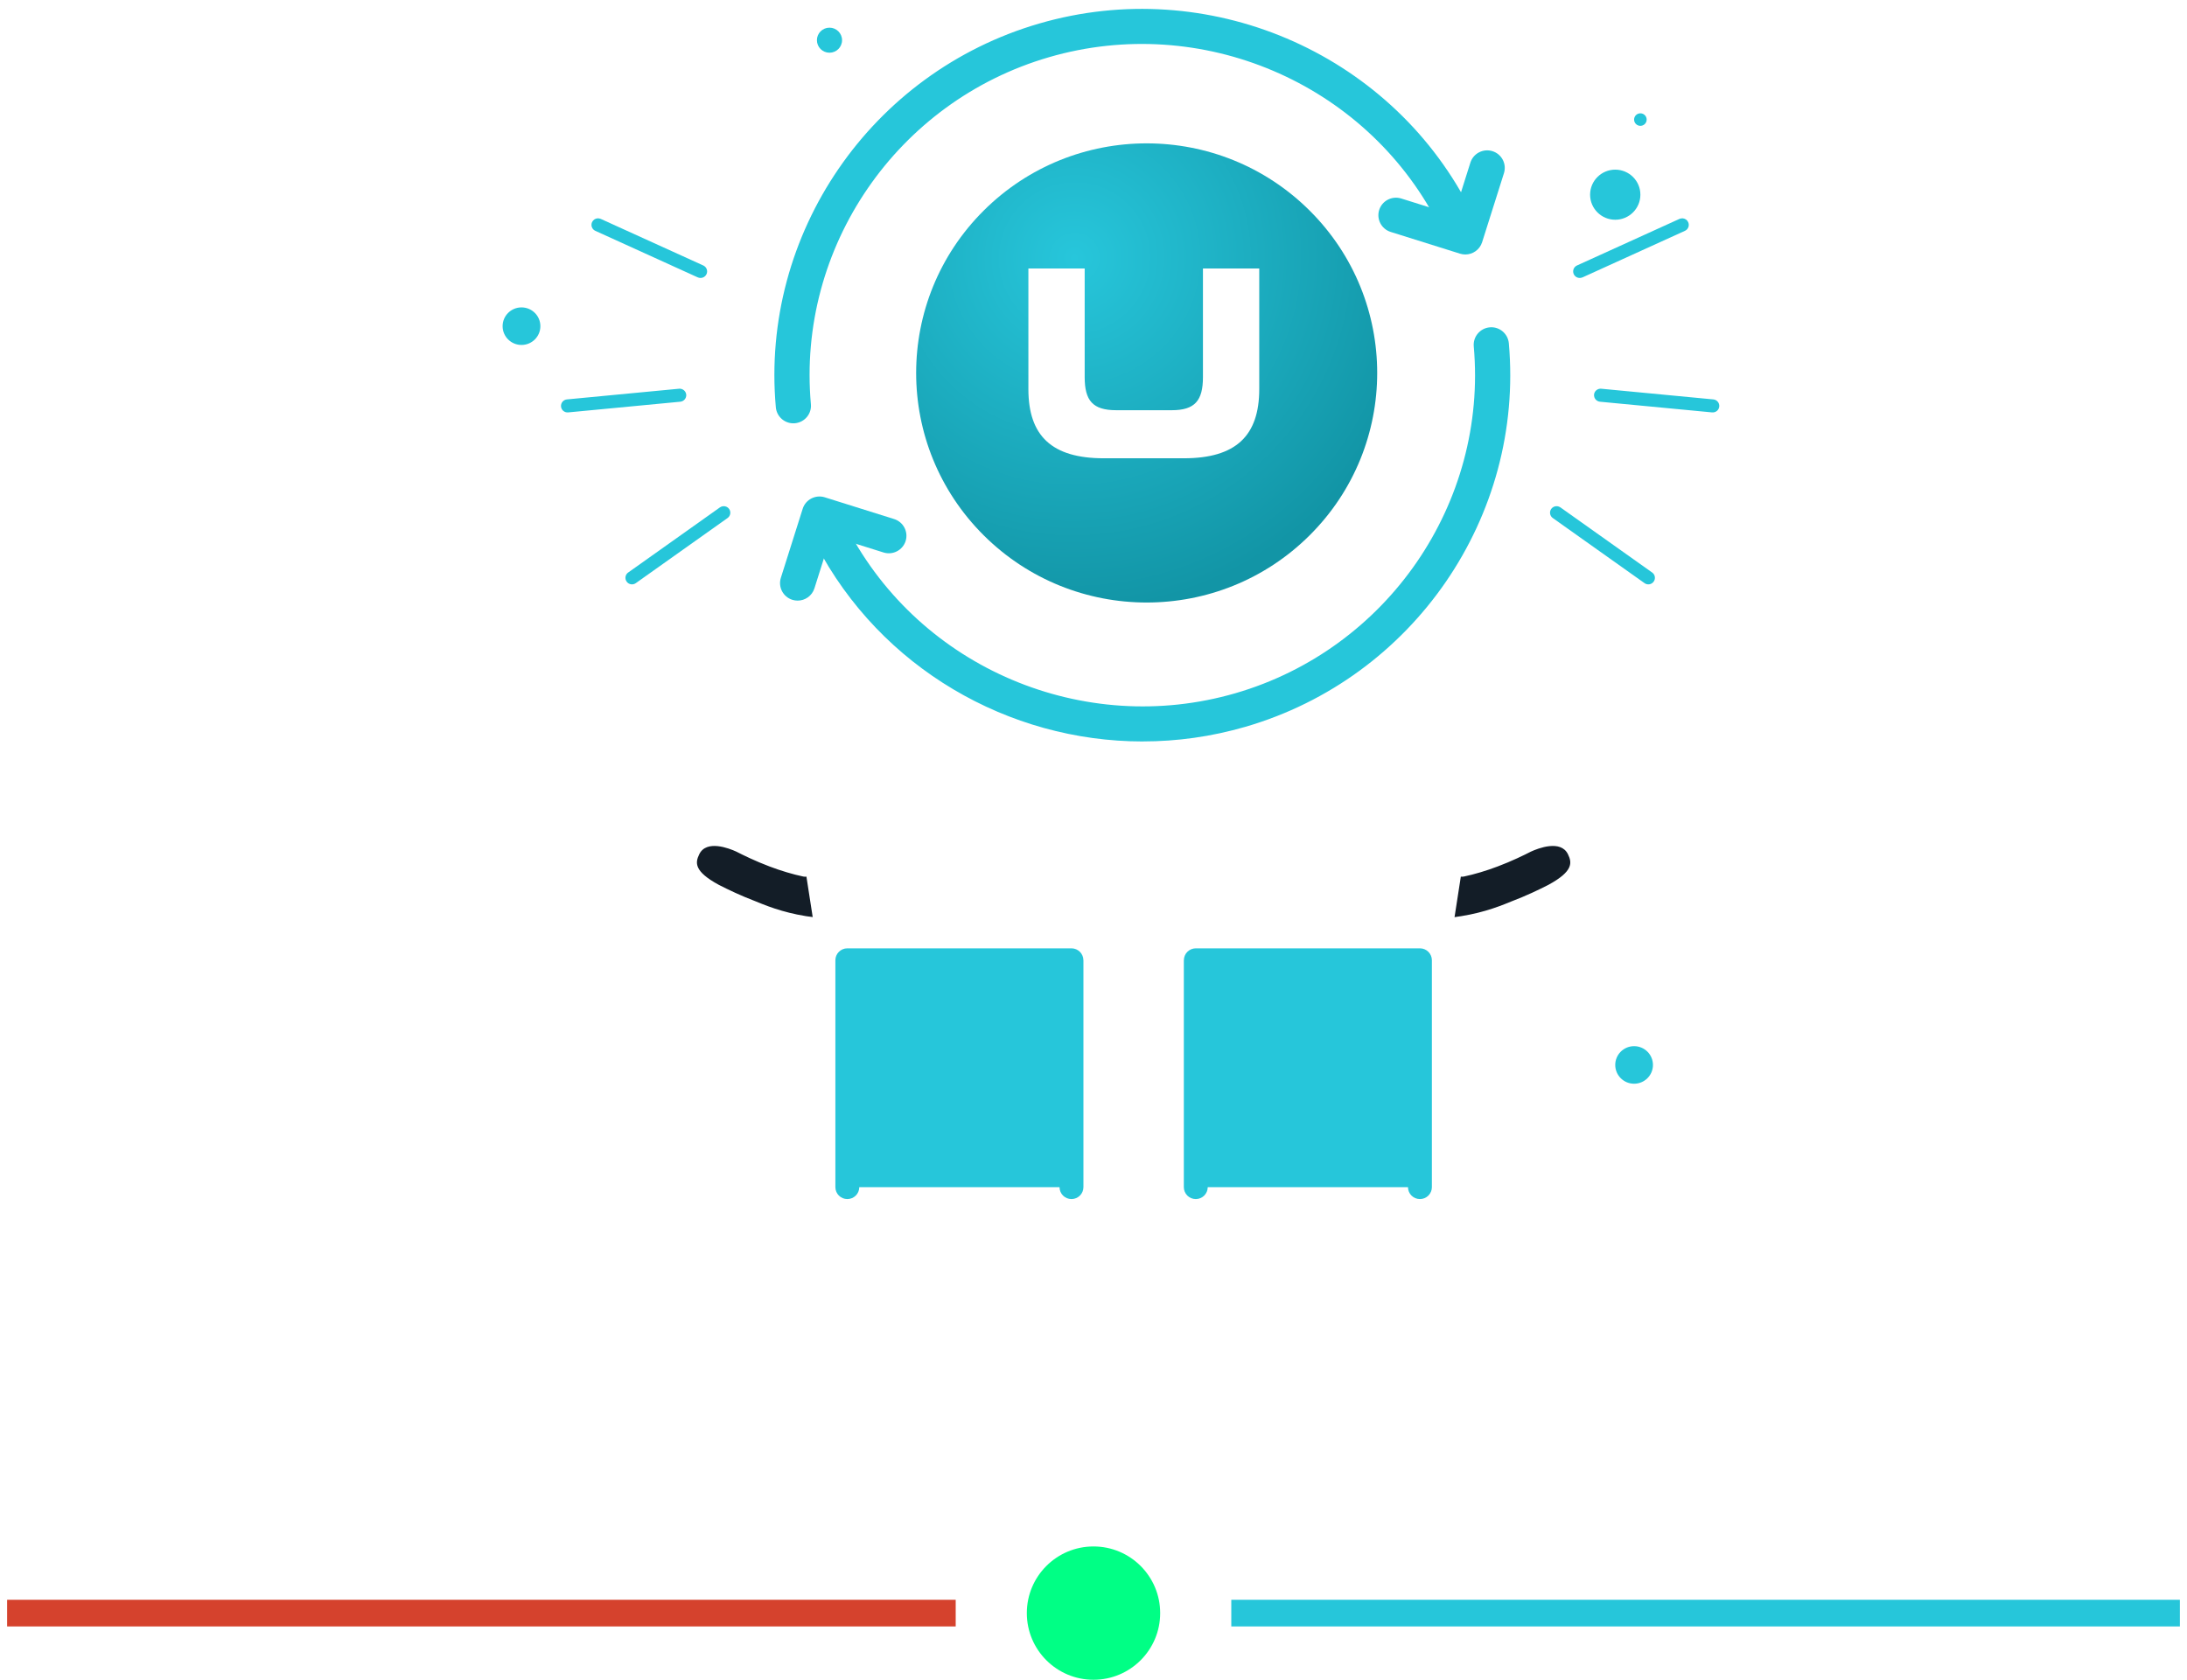 <svg width="246" height="189" viewBox="0 0 246 189" fill="none" xmlns="http://www.w3.org/2000/svg">
<path d="M185.834 64.413L175.517 57.087C175.406 57.009 175.282 56.968 175.159 56.956C174.903 56.931 174.643 57.038 174.487 57.26C174.252 57.593 174.33 58.052 174.66 58.286L184.981 65.612C185.311 65.851 185.777 65.773 186.011 65.44C186.251 65.112 186.172 64.652 185.838 64.413H185.834Z" fill="#26C6DA"/>
<path d="M179.305 44.394C179.268 44.801 179.565 45.158 179.969 45.199L192.582 46.402C192.99 46.439 193.348 46.143 193.386 45.741C193.427 45.339 193.126 44.977 192.722 44.94L180.109 43.737C179.701 43.7 179.342 43.996 179.301 44.398L179.305 44.394Z" fill="#26C6DA"/>
<path d="M178.003 31.212L189.527 25.972C189.898 25.804 190.063 25.369 189.89 24.995C189.779 24.744 189.544 24.593 189.288 24.568C189.165 24.556 189.033 24.576 188.909 24.63L177.384 29.869C177.013 30.038 176.853 30.473 177.018 30.843C177.186 31.212 177.623 31.377 177.999 31.208L178.003 31.212Z" fill="#26C6DA"/>
<path d="M70.665 64.413L80.982 57.087C81.093 57.009 81.217 56.968 81.341 56.956C81.596 56.931 81.852 57.038 82.012 57.26C82.247 57.593 82.173 58.052 81.839 58.286L71.518 65.612C71.188 65.851 70.722 65.773 70.488 65.44C70.253 65.112 70.327 64.652 70.661 64.413H70.665Z" fill="#26C6DA"/>
<path d="M77.19 44.394C77.227 44.801 76.93 45.158 76.522 45.199L63.909 46.402C63.501 46.439 63.142 46.143 63.105 45.741C63.068 45.339 63.365 44.977 63.769 44.94L76.382 43.737C76.786 43.7 77.148 43.996 77.19 44.398V44.394Z" fill="#26C6DA"/>
<path d="M78.492 31.212L66.963 25.972C66.592 25.804 66.427 25.369 66.596 24.995C66.712 24.744 66.943 24.593 67.198 24.568C67.322 24.556 67.454 24.576 67.577 24.63L79.106 29.869C79.477 30.038 79.642 30.473 79.473 30.843C79.304 31.212 78.863 31.377 78.492 31.208V31.212Z" fill="#26C6DA"/>
<path d="M147.315 60.229C137.192 70.314 120.775 70.314 110.647 60.229C100.52 50.139 100.52 33.787 110.647 23.697C120.77 13.608 137.188 13.608 147.315 23.697C157.443 33.783 157.443 50.139 147.315 60.229Z" fill="url(#paint0_radial_1_9957)"/>
<path d="M164.829 28.633C164.631 28.633 164.434 28.605 164.232 28.543L156.429 26.096C155.386 25.767 154.809 24.662 155.135 23.623C155.464 22.584 156.573 22.01 157.616 22.334L163.531 24.19L165.394 18.297C165.724 17.258 166.832 16.683 167.875 17.008C168.918 17.336 169.495 18.441 169.17 19.48L166.713 27.254C166.445 28.095 165.666 28.633 164.825 28.633H164.829Z" fill="#26C6DA"/>
<path d="M89.72 67.579C89.522 67.579 89.325 67.551 89.127 67.489C88.084 67.16 87.507 66.056 87.832 65.017L90.289 57.243C90.619 56.204 91.732 55.629 92.771 55.954L100.573 58.401C101.616 58.73 102.193 59.834 101.868 60.873C101.538 61.912 100.425 62.487 99.386 62.163L93.471 60.307L91.608 66.2C91.34 67.041 90.561 67.579 89.72 67.579Z" fill="#26C6DA"/>
<path d="M128.54 83.426C113.433 83.426 99.056 75.148 91.818 61.309C91.311 60.344 91.691 59.153 92.659 58.648C93.628 58.143 94.823 58.52 95.33 59.485C103.537 75.168 121.887 82.954 138.964 77.998C156.062 73.033 167.339 56.619 165.773 38.969C165.678 37.885 166.482 36.928 167.57 36.83C168.658 36.731 169.619 37.536 169.718 38.62C171.449 58.139 158.984 76.289 140.077 81.78C136.256 82.888 132.382 83.422 128.552 83.422L128.54 83.426Z" fill="#26C6DA"/>
<path d="M89.238 47.63C88.224 47.63 87.363 46.858 87.268 45.831C85.52 26.301 97.985 8.138 116.908 2.643C135.807 -2.847 156.107 5.781 165.176 23.151C165.678 24.116 165.303 25.307 164.335 25.812C163.362 26.313 162.171 25.939 161.664 24.974C153.465 9.267 135.106 1.469 118.017 6.429C100.903 11.398 89.63 27.824 91.212 45.482C91.311 46.566 90.508 47.523 89.415 47.622C89.358 47.626 89.296 47.63 89.238 47.63Z" fill="#26C6DA"/>
<path d="M159.063 112.069H136.03C135.77 112.069 135.523 111.967 135.341 111.782C135.16 111.597 135.057 111.351 135.057 111.092C135.176 93.167 148.688 87.291 152.826 85.919C158.98 83.874 165.056 79 165.728 78.449L165.959 78.26C166.251 78.026 166.527 77.8 166.729 77.599C166.898 77.443 167.039 77.316 167.166 77.197C167.302 77.074 167.43 76.959 167.537 76.856L168.176 76.195C168.226 76.146 168.279 76.096 168.329 76.055L168.391 75.994C168.77 75.612 169.19 75.333 169.635 75.177C170.109 74.992 170.637 74.951 171.041 74.934H171.119C172.166 74.934 173.213 75.3 174.066 75.965C174.215 76.08 174.355 76.203 174.487 76.335C175.08 75.903 175.765 75.632 176.486 75.546C176.684 75.517 176.902 75.505 177.117 75.505C178.032 75.505 178.905 75.776 179.639 76.281C180.381 76.79 180.929 77.509 181.222 78.351C181.399 78.864 181.469 79.328 181.432 79.829C181.828 80.03 182.178 80.285 182.467 80.499C183.254 81.073 183.786 81.891 184.004 82.86C184.14 83.447 184.14 84.075 184.004 84.712C184.305 84.847 184.585 85.016 184.841 85.221C185.806 85.997 186.321 87.188 186.259 88.49C186.226 89.114 186.069 89.738 185.801 90.354C185.645 90.703 185.484 90.999 185.303 91.266C185.092 91.566 184.862 91.841 184.61 92.099L183.621 93.11C182.904 93.795 182.055 94.576 181.267 95.27L179.891 96.395C179.487 96.723 179.107 97.031 178.745 97.282L177.624 98.095C177.533 98.161 177.438 98.218 177.347 98.272L177.125 98.432C176.976 98.543 176.696 98.74 176.305 98.982L174.948 99.844C174.516 100.119 174.029 100.427 173.485 100.723C171.231 102.062 168.127 103.54 164.743 104.891C164.351 105.035 163.955 105.097 163.535 105.162C161.886 105.413 160.019 105.7 160.019 111.096C160.019 111.63 159.586 112.065 159.046 112.065L159.063 112.069ZM137.019 110.135H158.106C158.362 104.493 160.88 103.614 163.251 103.253C163.568 103.203 163.873 103.158 164.054 103.093C167.331 101.783 170.344 100.345 172.521 99.056C172.533 99.048 172.545 99.039 172.558 99.035C173.048 98.772 173.489 98.493 173.918 98.218L175.282 97.352C175.624 97.138 175.859 96.974 175.991 96.875L176.272 96.674C176.309 96.65 176.346 96.625 176.387 96.604C176.424 96.584 176.461 96.563 176.498 96.534L177.632 95.713C177.945 95.496 178.3 95.208 178.675 94.904L180.022 93.804C180.76 93.151 181.589 92.395 182.265 91.746L183.233 90.761C183.411 90.58 183.571 90.383 183.716 90.178C183.823 90.022 183.926 89.829 184.033 89.586C184.206 89.192 184.309 88.777 184.33 88.4C184.363 87.73 184.107 87.118 183.633 86.736C183.361 86.519 183.031 86.379 182.652 86.326C182.351 86.285 182.092 86.104 181.943 85.841C181.795 85.578 181.778 85.262 181.898 84.987C182.154 84.4 182.232 83.8 182.116 83.303C182.001 82.79 181.725 82.363 181.317 82.067C180.979 81.821 180.517 81.48 180.22 81.447C179.936 81.414 179.685 81.262 179.524 81.024C179.363 80.79 179.318 80.499 179.392 80.223C179.536 79.71 179.532 79.423 179.384 78.996C179.223 78.54 178.93 78.154 178.526 77.879C178.015 77.525 177.376 77.382 176.725 77.472C175.946 77.567 175.447 77.994 175.159 78.334L175.122 78.38C174.92 78.634 174.606 78.77 174.281 78.741C173.959 78.716 173.671 78.531 173.51 78.248C173.349 77.961 173.127 77.706 172.85 77.489C172.348 77.094 171.709 76.868 171.103 76.868C170.868 76.877 170.534 76.897 170.299 76.987C170.105 77.057 169.936 77.172 169.763 77.349L169.648 77.464C169.615 77.497 169.574 77.529 169.536 77.562L168.898 78.219C168.749 78.359 168.609 78.486 168.461 78.626C168.337 78.737 168.205 78.856 168.065 78.987C167.809 79.242 167.496 79.492 167.166 79.759L166.944 79.94C166.243 80.511 159.912 85.595 153.424 87.751C149.673 88.995 137.588 94.251 137.002 110.127L137.019 110.135Z" fill="white"/>
<path d="M168.419 84.942C168.201 84.942 167.982 84.847 167.834 84.667C167.57 84.346 167.616 83.87 167.941 83.607L169.066 82.691C169.672 82.158 170.534 81.398 171.309 80.573C171.317 80.564 171.325 80.556 171.333 80.548C171.63 80.26 171.915 79.936 172.187 79.624L172.455 79.32C172.784 78.963 173.073 78.597 173.328 78.277L173.399 78.191C173.947 77.53 174.289 77.041 174.293 77.037C174.532 76.696 175.002 76.614 175.344 76.852C175.686 77.09 175.769 77.562 175.53 77.899C175.513 77.92 175.154 78.433 174.577 79.131L174.516 79.209C174.243 79.55 173.938 79.936 173.58 80.326L173.328 80.609C173.04 80.942 172.739 81.283 172.405 81.611C171.585 82.486 170.699 83.266 170.052 83.837L168.906 84.773C168.766 84.888 168.597 84.942 168.428 84.942H168.419Z" fill="white"/>
<path d="M173.048 88.19C172.83 88.19 172.611 88.096 172.463 87.915C172.199 87.595 172.248 87.118 172.57 86.856L173.881 85.788C174.68 85.086 175.633 84.24 176.502 83.308C176.919 82.901 177.285 82.478 177.644 82.072L177.825 81.866C177.9 81.784 177.974 81.698 178.048 81.612C178.172 81.472 178.291 81.336 178.402 81.201L178.909 80.569C179.528 79.813 179.911 79.279 179.915 79.275C180.154 78.934 180.628 78.856 180.966 79.098C181.308 79.341 181.387 79.809 181.143 80.15C181.127 80.174 180.731 80.729 180.08 81.521L179.577 82.15C179.449 82.306 179.317 82.457 179.177 82.614C179.107 82.696 179.033 82.774 178.963 82.86L178.778 83.069C178.402 83.496 178.015 83.94 177.582 84.367C176.684 85.324 175.703 86.198 174.854 86.942L173.522 88.026C173.382 88.141 173.213 88.194 173.044 88.194L173.048 88.19Z" fill="white"/>
<path d="M176.313 92.099C176.094 92.099 175.876 92.005 175.727 91.824C175.464 91.5 175.513 91.028 175.835 90.765L177.026 89.796C177.566 89.381 178.229 88.765 178.93 88.112L179.672 87.41C180.472 86.597 181.226 85.829 181.75 85.209L182.731 84.071C182.994 83.747 183.468 83.701 183.794 83.96C184.12 84.219 184.169 84.695 183.905 85.02L183.646 85.34L182.904 86.19C182.355 86.843 181.58 87.632 180.76 88.465L180.571 88.658C180.571 88.658 180.554 88.674 180.542 88.687L179.969 89.221C179.239 89.894 178.551 90.531 177.974 90.978L176.795 91.935C176.655 92.05 176.486 92.103 176.317 92.103L176.313 92.099Z" fill="white"/>
<path d="M177.248 95.701C176.173 93.475 173.349 94.227 171.787 94.945C170.802 95.45 169.47 96.079 168.131 96.584C166.787 97.097 165.447 97.475 164.466 97.676L163.457 104.189C166.329 103.84 168.366 103.158 170.348 102.333C171.964 101.725 173.489 100.998 174.614 100.423C177.055 99.101 178.233 97.738 177.248 95.701Z" fill="#131D27"/>
<path d="M163.457 105.158C162.974 105.158 162.554 104.797 162.492 104.308C162.426 103.778 162.805 103.294 163.337 103.228C166.235 102.875 168.238 102.16 169.973 101.438C171.651 100.805 173.176 100.07 174.165 99.561C176.993 98.025 176.824 97.056 176.37 96.12C175.563 94.448 173.007 95.45 172.211 95.816C171.474 96.194 170.027 96.904 168.469 97.487C167.212 97.968 165.823 98.382 164.66 98.625C164.133 98.736 163.621 98.399 163.51 97.873C163.399 97.352 163.737 96.838 164.264 96.728C165.328 96.506 166.61 96.124 167.78 95.676C169.264 95.118 170.645 94.44 171.342 94.083C171.354 94.079 171.366 94.071 171.379 94.062C174.487 92.633 177.071 93.097 178.122 95.278C179.783 98.719 176.366 100.575 175.08 101.273C174.025 101.815 172.426 102.587 170.695 103.236C168.864 103.996 166.709 104.764 163.58 105.146C163.539 105.15 163.498 105.154 163.461 105.154L163.457 105.158Z" fill="white"/>
<path d="M159.714 108.041H134.504V133.575H159.714V108.041Z" fill="#26C6DA"/>
<path d="M133.161 108.041V133.575C133.161 134.314 133.762 134.914 134.504 134.914C135.246 134.914 135.848 134.314 135.848 133.575V109.375H158.374V133.575C158.374 134.314 158.976 134.914 159.718 134.914C160.46 134.914 161.062 134.314 161.062 133.575V108.041C161.062 107.302 160.46 106.702 159.718 106.702H134.509C133.767 106.702 133.165 107.302 133.165 108.041H133.161Z" fill="#26C6DA"/>
<path d="M163.976 98.231C163.72 98.231 163.502 98.037 163.477 97.783C163.465 97.68 163.457 97.549 163.448 97.401C163.374 96.272 163.222 93.927 161.392 92.457C159.85 91.216 157.414 90.839 154.149 91.327C153.873 91.364 153.622 91.18 153.581 90.909C153.539 90.638 153.729 90.383 154.001 90.342C157.554 89.808 160.25 90.26 162.022 91.681C164.194 93.426 164.372 96.169 164.45 97.339C164.458 97.475 164.466 97.594 164.475 97.688C164.499 97.963 164.302 98.206 164.025 98.234C164.009 98.234 163.992 98.234 163.976 98.234V98.231Z" fill="white"/>
<path d="M94.996 111.104C94.996 105.704 93.129 105.421 91.48 105.17C91.06 105.105 90.664 105.047 90.273 104.899C86.889 103.548 83.785 102.066 81.53 100.731C80.986 100.44 80.496 100.128 80.067 99.853L78.711 98.99C78.319 98.748 78.039 98.551 77.891 98.44L77.668 98.28C77.577 98.23 77.483 98.169 77.392 98.103L76.266 97.29C75.908 97.04 75.529 96.731 75.121 96.403L73.744 95.278C72.957 94.588 72.108 93.808 71.39 93.118L70.397 92.108C70.145 91.853 69.919 91.578 69.709 91.274C69.527 91.007 69.367 90.711 69.21 90.362C68.942 89.746 68.785 89.118 68.752 88.498C68.691 87.196 69.206 86.005 70.17 85.229C70.426 85.024 70.706 84.856 71.007 84.72C70.875 84.084 70.875 83.455 71.007 82.868C71.23 81.899 71.761 81.082 72.544 80.507C72.833 80.293 73.183 80.039 73.579 79.837C73.542 79.336 73.612 78.872 73.789 78.359C74.086 77.513 74.634 76.799 75.376 76.289C76.114 75.78 76.984 75.513 77.899 75.513C78.113 75.513 78.332 75.53 78.529 75.554C79.255 75.641 79.939 75.912 80.533 76.343C80.665 76.211 80.805 76.088 80.953 75.973C81.806 75.308 82.853 74.942 83.9 74.942H83.978C84.382 74.959 84.906 75 85.384 75.185C85.833 75.341 86.25 75.62 86.629 76.002L86.691 76.064C86.744 76.105 86.794 76.15 86.847 76.203L87.486 76.864C87.598 76.971 87.721 77.082 87.857 77.205C87.985 77.324 88.125 77.451 88.294 77.608C88.496 77.809 88.772 78.035 89.065 78.269L89.296 78.458C89.968 79.008 96.047 83.886 102.197 85.927C106.336 87.303 119.847 93.179 119.967 111.1C119.967 111.359 119.868 111.605 119.686 111.79C119.505 111.975 119.258 112.078 118.998 112.078H95.965C95.429 112.078 94.992 111.646 94.992 111.108L94.996 111.104ZM101.587 87.759C95.103 85.607 88.768 80.523 88.067 79.948L87.845 79.767C87.511 79.501 87.198 79.246 86.946 78.996C86.806 78.864 86.674 78.745 86.551 78.634C86.398 78.495 86.258 78.371 86.114 78.228L85.475 77.571C85.434 77.542 85.397 77.509 85.364 77.472L85.248 77.357C85.071 77.18 84.906 77.065 84.708 76.996C84.473 76.905 84.139 76.885 83.904 76.877C83.298 76.877 82.659 77.102 82.157 77.497C81.88 77.714 81.658 77.969 81.497 78.256C81.341 78.54 81.052 78.72 80.726 78.749C80.401 78.774 80.092 78.638 79.89 78.388L79.853 78.343C79.564 78.002 79.065 77.575 78.286 77.48C77.639 77.39 76.996 77.534 76.485 77.887C76.085 78.162 75.788 78.548 75.628 79.004C75.479 79.431 75.475 79.718 75.619 80.232C75.698 80.507 75.648 80.798 75.487 81.032C75.331 81.266 75.075 81.422 74.791 81.455C74.498 81.488 74.032 81.829 73.694 82.075C73.29 82.375 73.014 82.802 72.895 83.311C72.779 83.808 72.858 84.408 73.113 84.995C73.233 85.27 73.216 85.587 73.068 85.849C72.919 86.112 72.66 86.293 72.359 86.334C71.98 86.387 71.65 86.527 71.382 86.745C70.908 87.126 70.653 87.734 70.686 88.408C70.706 88.79 70.809 89.2 70.982 89.594C71.089 89.837 71.192 90.03 71.3 90.186C71.444 90.391 71.605 90.588 71.782 90.769L72.751 91.754C73.427 92.403 74.255 93.163 74.997 93.812L76.341 94.912C76.716 95.216 77.066 95.504 77.383 95.721L78.517 96.543C78.554 96.567 78.591 96.592 78.628 96.612C78.67 96.633 78.707 96.658 78.744 96.682L79.028 96.883C79.164 96.982 79.395 97.146 79.737 97.36L81.102 98.226C81.53 98.497 81.971 98.781 82.462 99.043C82.474 99.048 82.486 99.056 82.499 99.064C84.671 100.353 87.688 101.791 90.965 103.101C91.147 103.166 91.447 103.216 91.769 103.261C94.139 103.622 96.662 104.497 96.913 110.143H118.001C117.419 94.268 105.334 89.015 101.579 87.767L101.587 87.759Z" fill="white"/>
<path d="M86.608 84.942C86.827 84.942 87.045 84.847 87.194 84.667C87.457 84.347 87.408 83.87 87.086 83.607L85.961 82.692C85.355 82.158 84.494 81.398 83.719 80.573C83.711 80.564 83.702 80.556 83.694 80.548C83.401 80.26 83.113 79.936 82.841 79.624L82.573 79.32C82.243 78.963 81.955 78.597 81.699 78.277L81.629 78.191C81.081 77.53 80.739 77.041 80.735 77.037C80.496 76.696 80.026 76.614 79.683 76.852C79.341 77.09 79.259 77.563 79.498 77.899C79.514 77.92 79.877 78.433 80.45 79.131L80.512 79.209C80.784 79.55 81.089 79.936 81.448 80.326L81.699 80.61C81.992 80.942 82.293 81.283 82.626 81.612C83.447 82.486 84.333 83.266 84.98 83.837L86.126 84.774C86.266 84.889 86.435 84.942 86.604 84.942H86.608Z" fill="white"/>
<path d="M81.98 88.19C82.198 88.19 82.416 88.096 82.565 87.915C82.829 87.595 82.779 87.118 82.458 86.856L81.151 85.788C80.351 85.086 79.399 84.24 78.525 83.308C78.109 82.901 77.742 82.478 77.384 82.072L77.202 81.866C77.132 81.784 77.054 81.698 76.98 81.612C76.856 81.472 76.737 81.336 76.625 81.201L76.118 80.569C75.5 79.813 75.117 79.279 75.112 79.275C74.869 78.934 74.399 78.856 74.061 79.098C73.719 79.341 73.641 79.809 73.88 80.15C73.897 80.174 74.292 80.729 74.944 81.521L75.446 82.15C75.574 82.306 75.706 82.457 75.846 82.614C75.916 82.696 75.99 82.774 76.061 82.86L76.246 83.069C76.621 83.496 77.008 83.94 77.441 84.367C78.34 85.324 79.321 86.198 80.17 86.942L81.501 88.026C81.641 88.141 81.811 88.194 81.98 88.194V88.19Z" fill="white"/>
<path d="M78.715 92.1C78.933 92.1 79.152 92.005 79.3 91.824C79.564 91.5 79.514 91.028 79.193 90.765L78.002 89.796C77.462 89.381 76.798 88.765 76.097 88.112L75.351 87.41C74.552 86.597 73.797 85.829 73.274 85.209L72.293 84.071C72.029 83.747 71.555 83.702 71.23 83.96C70.904 84.223 70.859 84.695 71.118 85.02L71.378 85.34L72.124 86.19C72.672 86.843 73.447 87.632 74.267 88.465L74.457 88.658C74.457 88.658 74.473 88.675 74.486 88.687L75.059 89.221C75.788 89.894 76.477 90.531 77.054 90.978L78.233 91.935C78.373 92.05 78.542 92.104 78.711 92.104L78.715 92.1Z" fill="white"/>
<path d="M77.779 95.701C78.855 93.475 81.678 94.227 83.24 94.945C84.226 95.451 85.557 96.079 86.897 96.584C88.24 97.097 89.58 97.475 90.561 97.676L91.571 104.189C88.698 103.84 86.662 103.158 84.679 102.333C83.063 101.725 81.538 100.998 80.413 100.424C77.973 99.101 76.794 97.738 77.779 95.701Z" fill="#131D27"/>
<path d="M91.571 105.158C92.053 105.158 92.474 104.797 92.535 104.308C92.601 103.778 92.222 103.294 91.691 103.228C88.793 102.875 86.79 102.161 85.054 101.438C83.377 100.805 81.852 100.07 80.858 99.561C78.031 98.025 78.2 97.056 78.653 96.12C79.461 94.448 82.016 95.451 82.812 95.816C83.55 96.194 84.996 96.904 86.55 97.487C87.808 97.968 89.197 98.382 90.359 98.625C90.887 98.736 91.398 98.399 91.509 97.873C91.62 97.352 91.282 96.838 90.755 96.728C89.691 96.506 88.409 96.124 87.239 95.676C85.755 95.118 84.37 94.44 83.682 94.083C83.669 94.079 83.657 94.071 83.644 94.062C80.537 92.633 77.952 93.097 76.901 95.278C75.24 98.719 78.657 100.575 79.947 101.273C81.002 101.816 82.602 102.588 84.333 103.236C86.163 103.996 88.319 104.764 91.451 105.146C91.493 105.15 91.53 105.154 91.571 105.154V105.158Z" fill="white"/>
<path d="M120.527 108.041H95.318V133.575H120.527V108.041Z" fill="#26C6DA"/>
<path d="M121.867 108.041V133.575C121.867 134.314 121.265 134.914 120.523 134.914C119.781 134.914 119.179 134.314 119.179 133.575V109.375H96.653V133.575C96.653 134.314 96.052 134.914 95.31 134.914C94.568 134.914 93.966 134.314 93.966 133.575V108.041C93.966 107.302 94.568 106.702 95.31 106.702H120.519C121.261 106.702 121.863 107.302 121.863 108.041H121.867Z" fill="#26C6DA"/>
<path d="M91.052 98.231C91.307 98.231 91.522 98.037 91.55 97.783C91.563 97.68 91.567 97.549 91.579 97.401C91.654 96.272 91.806 93.927 93.636 92.457C95.178 91.216 97.614 90.839 100.878 91.327C101.155 91.364 101.406 91.18 101.447 90.909C101.488 90.638 101.299 90.383 101.027 90.342C97.474 89.808 94.778 90.26 93.006 91.681C90.833 93.426 90.652 96.169 90.578 97.339C90.57 97.475 90.561 97.594 90.553 97.688C90.524 97.963 90.726 98.206 91.002 98.234C91.019 98.234 91.035 98.234 91.052 98.234V98.231Z" fill="white"/>
<g filter="url(#filter0_dii_1_9957)">
<path d="M115.676 32.209L122.008 32.209L122.008 44.425C122.008 47.083 122.919 48.155 125.562 48.155L131.803 48.155C134.4 48.155 135.311 47.083 135.311 44.425L135.311 32.209L141.644 32.209L141.644 45.777C141.644 51.046 139.001 53.563 133.17 53.563L124.15 53.563C118.318 53.563 115.676 51.046 115.676 45.777L115.676 32.209Z" fill="white"/>
</g>
<g filter="url(#filter1_ddd_1_9957)">
<ellipse cx="58.659" cy="32.7" rx="2.124" ry="2.113" fill="#26C6DA"/>
</g>
<ellipse cx="93.303" cy="4.522" rx="1.414" ry="1.409" fill="#26C6DA"/>
<g filter="url(#filter2_ddd_1_9957)">
<ellipse cx="2.121" cy="2.113" rx="2.121" ry="2.113" transform="matrix(1 0 0 -1 181.687 117.936)" fill="#26C6DA"/>
</g>
<g filter="url(#filter3_ddd_1_9957)">
<ellipse cx="2.828" cy="2.818" rx="2.828" ry="2.818" transform="matrix(1 0 0 -1 178.859 20.724)" fill="#26C6DA"/>
</g>
<g filter="url(#filter4_ddd_1_9957)">
<ellipse cx="0.707" cy="0.704" rx="0.707" ry="0.704" transform="matrix(1 0 0 -1 183.808 10.158)" fill="#26C6DA"/>
</g>
<ellipse cx="66.447" cy="60.877" rx="0.708" ry="0.704" fill="white" fill-opacity="0.32"/>
<ellipse cx="176.031" cy="11.566" rx="0.708" ry="0.704" fill="white" fill-opacity="0.32"/>
<ellipse cx="181.688" cy="105.256" rx="0.708" ry="0.704" fill="white" fill-opacity="0.32"/>
<ellipse cx="85.526" cy="114.414" rx="0.708" ry="0.704" fill="white" fill-opacity="0.32"/>
<rect x="0.8" y="180" width="106.7" height="3" fill="#D5422D"/>
<circle cx="123" cy="181.5" r="7.5" fill="#00FF85"/>
<rect x="138.5" y="180" width="106.7" height="3" fill="#26C6DA"/>
<defs>
<filter id="filter0_dii_1_9957" x="114.676" y="31.209" width="27.968" height="23.354" filterUnits="userSpaceOnUse" color-interpolation-filters="sRGB">
<feFlood flood-opacity="0" result="BackgroundImageFix"/>
<feColorMatrix in="SourceAlpha" type="matrix" values="0 0 0 0 0 0 0 0 0 0 0 0 0 0 0 0 0 0 127 0" result="hardAlpha"/>
<feOffset/>
<feGaussianBlur stdDeviation="0.5"/>
<feComposite in2="hardAlpha" operator="out"/>
<feColorMatrix type="matrix" values="0 0 0 0 1 0 0 0 0 1 0 0 0 0 1 0 0 0 0.25 0"/>
<feBlend mode="normal" in2="BackgroundImageFix" result="effect1_dropShadow_1_9957"/>
<feBlend mode="normal" in="SourceGraphic" in2="effect1_dropShadow_1_9957" result="shape"/>
<feColorMatrix in="SourceAlpha" type="matrix" values="0 0 0 0 0 0 0 0 0 0 0 0 0 0 0 0 0 0 127 0" result="hardAlpha"/>
<feOffset dy="-1"/>
<feGaussianBlur stdDeviation="1"/>
<feComposite in2="hardAlpha" operator="arithmetic" k2="-1" k3="1"/>
<feColorMatrix type="matrix" values="0 0 0 0 0 0 0 0 0 0 0 0 0 0 0 0 0 0 0.25 0"/>
<feBlend mode="normal" in2="shape" result="effect2_innerShadow_1_9957"/>
<feColorMatrix in="SourceAlpha" type="matrix" values="0 0 0 0 0 0 0 0 0 0 0 0 0 0 0 0 0 0 127 0" result="hardAlpha"/>
<feOffset dy="-1"/>
<feGaussianBlur stdDeviation="1"/>
<feComposite in2="hardAlpha" operator="arithmetic" k2="-1" k3="1"/>
<feColorMatrix type="matrix" values="0 0 0 0 0.153 0 0 0 0 0.776 0 0 0 0 0.859 0 0 0 0.46 0"/>
<feBlend mode="normal" in2="effect2_innerShadow_1_9957" result="effect3_innerShadow_1_9957"/>
</filter>
<filter id="filter1_ddd_1_9957" x="44.535" y="22.586" width="28.248" height="28.227" filterUnits="userSpaceOnUse" color-interpolation-filters="sRGB">
<feFlood flood-opacity="0" result="BackgroundImageFix"/>
<feColorMatrix in="SourceAlpha" type="matrix" values="0 0 0 0 0 0 0 0 0 0 0 0 0 0 0 0 0 0 127 0" result="hardAlpha"/>
<feOffset dy="4"/>
<feGaussianBlur stdDeviation="6"/>
<feComposite in2="hardAlpha" operator="out"/>
<feColorMatrix type="matrix" values="0 0 0 0 0.153 0 0 0 0 0.776 0 0 0 0 0.859 0 0 0 1 0"/>
<feBlend mode="normal" in2="BackgroundImageFix" result="effect1_dropShadow_1_9957"/>
<feColorMatrix in="SourceAlpha" type="matrix" values="0 0 0 0 0 0 0 0 0 0 0 0 0 0 0 0 0 0 127 0" result="hardAlpha"/>
<feOffset/>
<feGaussianBlur stdDeviation="1"/>
<feComposite in2="hardAlpha" operator="out"/>
<feColorMatrix type="matrix" values="0 0 0 0 1 0 0 0 0 1 0 0 0 0 1 0 0 0 1 0"/>
<feBlend mode="normal" in2="effect1_dropShadow_1_9957" result="effect2_dropShadow_1_9957"/>
<feColorMatrix in="SourceAlpha" type="matrix" values="0 0 0 0 0 0 0 0 0 0 0 0 0 0 0 0 0 0 127 0" result="hardAlpha"/>
<feOffset/>
<feGaussianBlur stdDeviation="3"/>
<feComposite in2="hardAlpha" operator="out"/>
<feColorMatrix type="matrix" values="0 0 0 0 0.153 0 0 0 0 0.776 0 0 0 0 0.859 0 0 0 1 0"/>
<feBlend mode="normal" in2="effect2_dropShadow_1_9957" result="effect3_dropShadow_1_9957"/>
<feBlend mode="normal" in="SourceGraphic" in2="effect3_dropShadow_1_9957" result="shape"/>
</filter>
<filter id="filter2_ddd_1_9957" x="169.687" y="105.709" width="28.242" height="28.227" filterUnits="userSpaceOnUse" color-interpolation-filters="sRGB">
<feFlood flood-opacity="0" result="BackgroundImageFix"/>
<feColorMatrix in="SourceAlpha" type="matrix" values="0 0 0 0 0 0 0 0 0 0 0 0 0 0 0 0 0 0 127 0" result="hardAlpha"/>
<feOffset dy="4"/>
<feGaussianBlur stdDeviation="6"/>
<feComposite in2="hardAlpha" operator="out"/>
<feColorMatrix type="matrix" values="0 0 0 0 0.153 0 0 0 0 0.776 0 0 0 0 0.859 0 0 0 1 0"/>
<feBlend mode="normal" in2="BackgroundImageFix" result="effect1_dropShadow_1_9957"/>
<feColorMatrix in="SourceAlpha" type="matrix" values="0 0 0 0 0 0 0 0 0 0 0 0 0 0 0 0 0 0 127 0" result="hardAlpha"/>
<feOffset/>
<feGaussianBlur stdDeviation="1"/>
<feComposite in2="hardAlpha" operator="out"/>
<feColorMatrix type="matrix" values="0 0 0 0 1 0 0 0 0 1 0 0 0 0 1 0 0 0 1 0"/>
<feBlend mode="normal" in2="effect1_dropShadow_1_9957" result="effect2_dropShadow_1_9957"/>
<feColorMatrix in="SourceAlpha" type="matrix" values="0 0 0 0 0 0 0 0 0 0 0 0 0 0 0 0 0 0 127 0" result="hardAlpha"/>
<feOffset/>
<feGaussianBlur stdDeviation="3"/>
<feComposite in2="hardAlpha" operator="out"/>
<feColorMatrix type="matrix" values="0 0 0 0 0.153 0 0 0 0 0.776 0 0 0 0 0.859 0 0 0 1 0"/>
<feBlend mode="normal" in2="effect2_dropShadow_1_9957" result="effect3_dropShadow_1_9957"/>
<feBlend mode="normal" in="SourceGraphic" in2="effect3_dropShadow_1_9957" result="shape"/>
</filter>
<filter id="filter3_ddd_1_9957" x="166.859" y="7.089" width="29.657" height="29.636" filterUnits="userSpaceOnUse" color-interpolation-filters="sRGB">
<feFlood flood-opacity="0" result="BackgroundImageFix"/>
<feColorMatrix in="SourceAlpha" type="matrix" values="0 0 0 0 0 0 0 0 0 0 0 0 0 0 0 0 0 0 127 0" result="hardAlpha"/>
<feOffset dy="4"/>
<feGaussianBlur stdDeviation="6"/>
<feComposite in2="hardAlpha" operator="out"/>
<feColorMatrix type="matrix" values="0 0 0 0 0.153 0 0 0 0 0.776 0 0 0 0 0.859 0 0 0 1 0"/>
<feBlend mode="normal" in2="BackgroundImageFix" result="effect1_dropShadow_1_9957"/>
<feColorMatrix in="SourceAlpha" type="matrix" values="0 0 0 0 0 0 0 0 0 0 0 0 0 0 0 0 0 0 127 0" result="hardAlpha"/>
<feOffset/>
<feGaussianBlur stdDeviation="1"/>
<feComposite in2="hardAlpha" operator="out"/>
<feColorMatrix type="matrix" values="0 0 0 0 1 0 0 0 0 1 0 0 0 0 1 0 0 0 1 0"/>
<feBlend mode="normal" in2="effect1_dropShadow_1_9957" result="effect2_dropShadow_1_9957"/>
<feColorMatrix in="SourceAlpha" type="matrix" values="0 0 0 0 0 0 0 0 0 0 0 0 0 0 0 0 0 0 127 0" result="hardAlpha"/>
<feOffset/>
<feGaussianBlur stdDeviation="3"/>
<feComposite in2="hardAlpha" operator="out"/>
<feColorMatrix type="matrix" values="0 0 0 0 0.153 0 0 0 0 0.776 0 0 0 0 0.859 0 0 0 1 0"/>
<feBlend mode="normal" in2="effect2_dropShadow_1_9957" result="effect3_dropShadow_1_9957"/>
<feBlend mode="normal" in="SourceGraphic" in2="effect3_dropShadow_1_9957" result="shape"/>
</filter>
<filter id="filter4_ddd_1_9957" x="171.808" y="0.749" width="25.414" height="25.409" filterUnits="userSpaceOnUse" color-interpolation-filters="sRGB">
<feFlood flood-opacity="0" result="BackgroundImageFix"/>
<feColorMatrix in="SourceAlpha" type="matrix" values="0 0 0 0 0 0 0 0 0 0 0 0 0 0 0 0 0 0 127 0" result="hardAlpha"/>
<feOffset dy="4"/>
<feGaussianBlur stdDeviation="6"/>
<feComposite in2="hardAlpha" operator="out"/>
<feColorMatrix type="matrix" values="0 0 0 0 0.153 0 0 0 0 0.776 0 0 0 0 0.859 0 0 0 1 0"/>
<feBlend mode="normal" in2="BackgroundImageFix" result="effect1_dropShadow_1_9957"/>
<feColorMatrix in="SourceAlpha" type="matrix" values="0 0 0 0 0 0 0 0 0 0 0 0 0 0 0 0 0 0 127 0" result="hardAlpha"/>
<feOffset/>
<feGaussianBlur stdDeviation="1"/>
<feComposite in2="hardAlpha" operator="out"/>
<feColorMatrix type="matrix" values="0 0 0 0 1 0 0 0 0 1 0 0 0 0 1 0 0 0 1 0"/>
<feBlend mode="normal" in2="effect1_dropShadow_1_9957" result="effect2_dropShadow_1_9957"/>
<feColorMatrix in="SourceAlpha" type="matrix" values="0 0 0 0 0 0 0 0 0 0 0 0 0 0 0 0 0 0 127 0" result="hardAlpha"/>
<feOffset/>
<feGaussianBlur stdDeviation="3"/>
<feComposite in2="hardAlpha" operator="out"/>
<feColorMatrix type="matrix" values="0 0 0 0 0.153 0 0 0 0 0.776 0 0 0 0 0.859 0 0 0 1 0"/>
<feBlend mode="normal" in2="effect2_dropShadow_1_9957" result="effect3_dropShadow_1_9957"/>
<feBlend mode="normal" in="SourceGraphic" in2="effect3_dropShadow_1_9957" result="shape"/>
</filter>
<radialGradient id="paint0_radial_1_9957" cx="0" cy="0" r="1" gradientUnits="userSpaceOnUse" gradientTransform="translate(120.818 29.046) rotate(78.103) scale(39.598 39.736)">
<stop stop-color="#27C6DB"/>
<stop offset="1" stop-color="#1295A6"/>
</radialGradient>
</defs>
</svg>
